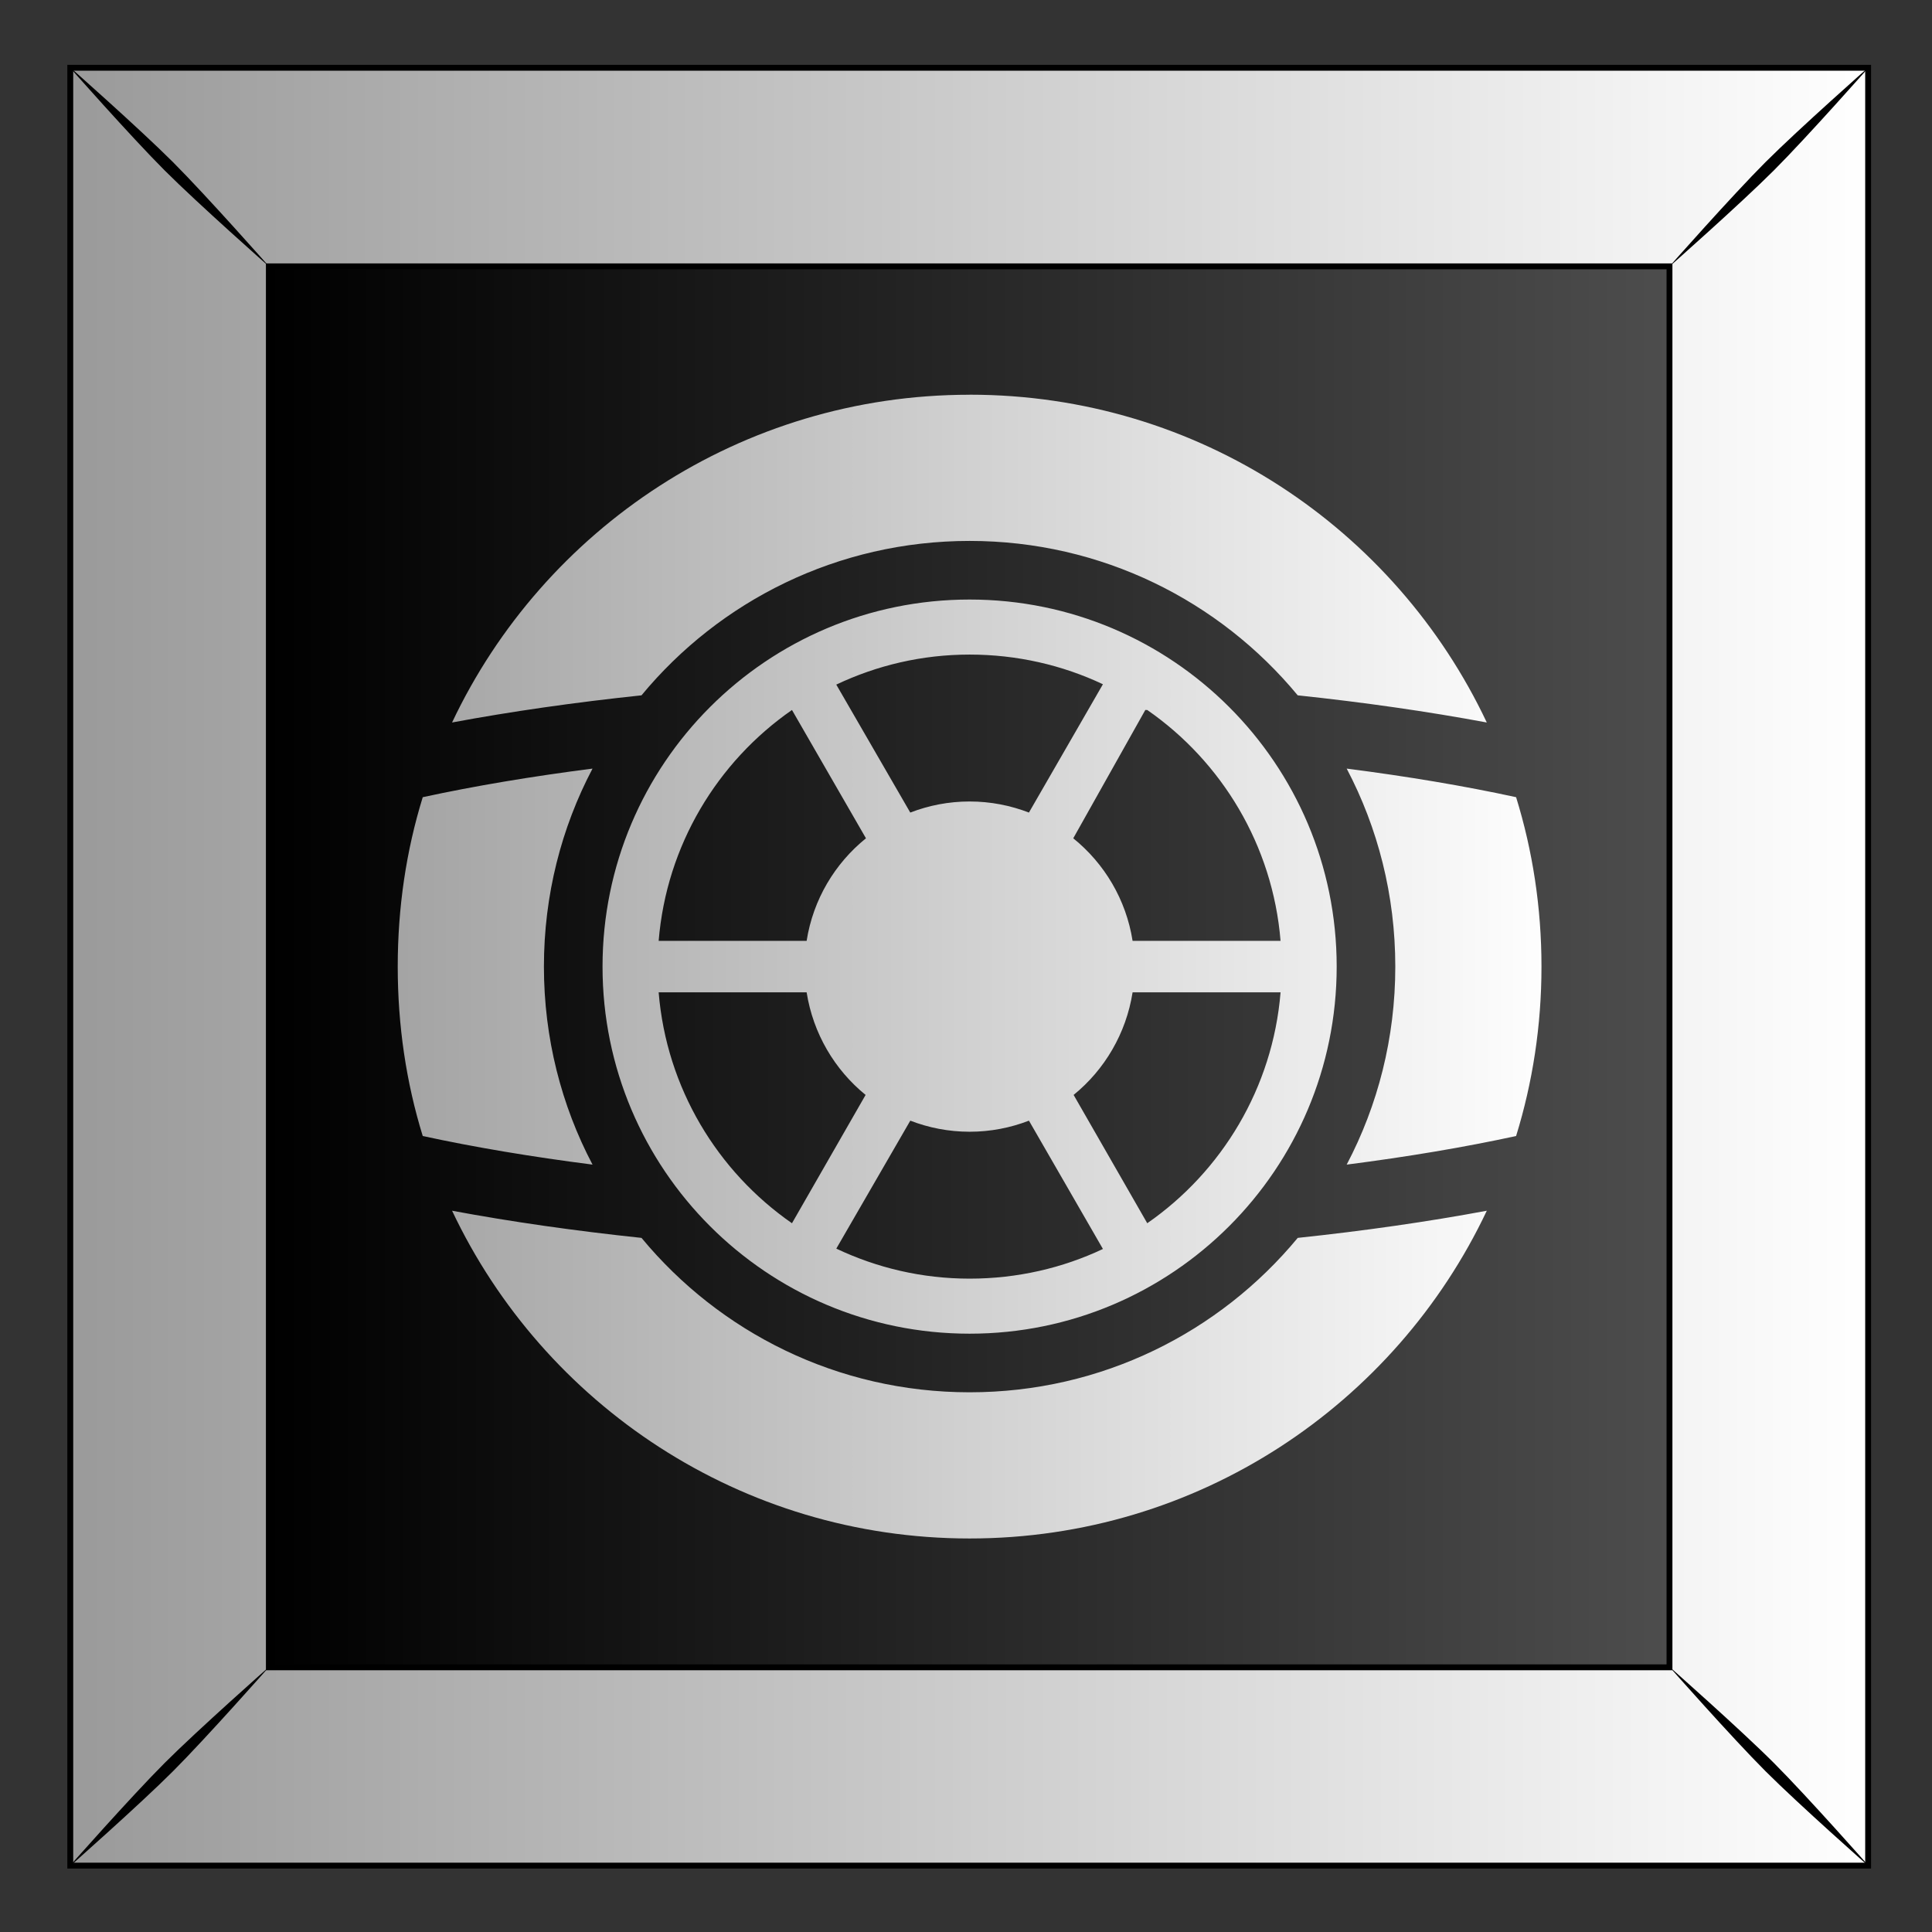 <?xml version="1.0"?>
<svg
    xmlns:rdf="http://www.w3.org/1999/02/22-rdf-syntax-ns#"
    xmlns="http://www.w3.org/2000/svg"
    xmlns:cc="http://creativecommons.org/ns#"
    xmlns:xlink="http://www.w3.org/1999/xlink"
    xmlns:dc="http://purl.org/dc/elements/1.1/"
    xmlns:svg="http://www.w3.org/2000/svg"
    xmlns:inkscape="http://www.inkscape.org/namespaces/inkscape"
    xmlns:sodipodi="http://sodipodi.sourceforge.net/DTD/sodipodi-0.dtd"
    xmlns:ns1="http://sozi.baierouge.fr"
    id="svg2"
    viewBox="0 0 300 300"
    version="1.1"
  >
  <rect x="0" y="0" width="300" height="300" fill="#333333" stroke="none"/>
  <title
      id="title15247"
    >Abstract Tiles</title
  >
  <defs
      id="defs4"
    >
    <linearGradient
        id="linearGradient9784"
      >
      <stop
          id="stop9786"
          stop-color="#fff"
          offset="0"
      />
      <stop
          id="stop9788"
          stop-color="#999"
          offset="1"
      />
    </linearGradient
    >
    <linearGradient
        id="linearGradient7637"
        y2="79.775"
        gradientUnits="userSpaceOnUse"
        x2="611.91"
        gradientTransform="translate(0 0)"
        y1="79.775"
        x1="489.04"
      >
      <stop
          id="stop9778"
          offset="0"
      />
      <stop
          id="stop9780"
          stop-color="#4d4d4d"
          offset="1"
      />
    </linearGradient
    >
    <linearGradient
        id="linearGradient7639"
        y2="52.962"
        xlink:href="#linearGradient9784"
        gradientUnits="userSpaceOnUse"
        x2="470.39"
        gradientTransform="translate(0 -0)"
        y1="52.962"
        x1="629.38"
    />
    <linearGradient
        id="linearGradient7641"
        y2="358.13"
        xlink:href="#linearGradient9784"
        gradientUnits="userSpaceOnUse"
        x2="1122.1"
        gradientTransform="translate(1.033 .533)"
        y1="358.13"
        x1="1235.4"
    />
  </defs
  >
  <g
      id="layer1"
      transform="translate(0 -752.36)"
    >
    <g
        id="g11499"
        transform="matrix(1.776 0 0 1.776 -1954 522.64)"
      >
      <g
          id="g10558"
          transform="translate(-157.22 161.69)"
        >
        <g
            id="g10560"
            transform="translate(-154.52 -1.156)"
          >
          <g
              id="g10562"
              transform="translate(946.18 -.014)"
            >
            <rect
                id="rect10564"
                height="157.18"
                width="157.18"
                y="-25.245"
                x="471.93"
                fill="url(#linearGradient7637)"
            />
            <path
                id="path10566"
                d="m471.93-25.248v157.19h157.19v-157.19l-157.19-0zm17.362 17.362 122.46 0v122.49h-122.46v-122.49z"
                stroke="#000"
                stroke-width=".513"
                fill="url(#linearGradient7639)"
            />
            <path
                id="path10568"
                d="m471.76-25.42s5.471 6.197 8.419 9.145 9.168 8.442 9.168 8.442-5.494-6.22-8.441-9.168c-2.948-2.947-9.145-8.419-9.145-8.419zm8.419 148.39c-2.947 2.948-8.419 9.145-8.419 9.145s6.197-5.471 9.145-8.419 8.441-9.168 8.441-9.168-6.22 5.494-9.168 8.442zm139.97-139.97c-2.947 2.947-8.441 9.168-8.441 9.168s6.22-5.494 9.168-8.442c2.947-2.947 8.419-9.145 8.419-9.145s-6.197 5.471-9.145 8.419zm-8.441 131.52s5.494 6.22 8.441 9.168c2.948 2.947 9.145 8.419 9.145 8.419s-5.471-6.197-8.419-9.145c-2.947-2.948-9.168-8.442-9.168-8.442z"
            />
          </g
          >
        </g
        >
      </g
      >
      <path
          id="path11462"
          d="m1185 311.5c-19.982 0-37.244 11.715-45.25 28.656 5.169-0.964 10.722-1.758 16.562-2.375 6.829-8.255 17.137-13.5 28.688-13.5 11.55 0 21.859 5.245 28.687 13.5 5.825 0.617 11.37 1.413 16.531 2.375-8-16.95-25.2-28.66-45.2-28.66zm0 17.906c-17.726 0-32.094 14.368-32.094 32.094s14.368 32.094 32.094 32.094 32.094-14.368 32.094-32.094-14.368-32.094-32.094-32.094zm0 4.812c4.163 0 8.126 0.926 11.656 2.594l-6.469 11.219c-1.612-0.621-3.356-0.969-5.187-0.969-1.831 0-3.576 0.347-5.188 0.969l-6.469-11.188c3.539-1.678 7.479-2.625 11.656-2.625zm-15.531 4.844 6.469 11.219c-2.721 2.198-4.62 5.356-5.187 8.969h-12.938c0.684-8.359 5.138-15.664 11.656-20.188zm31.062 0c6.518 4.523 10.972 11.829 11.656 20.188h-12.937c-0.568-3.612-2.466-6.771-5.188-8.969l6.3-11.22zm-48.5 5.125c-5.339 0.684-10.327 1.52-14.844 2.5-1.448 4.678-2.187 9.659-2.187 14.812 0 5.154 0.74 10.135 2.187 14.812 4.517 0.981 9.505 1.816 14.844 2.5-2.722-5.172-4.25-11.063-4.25-17.312 0-6.25 1.528-12.141 4.25-17.312zm65.938 0c2.722 5.172 4.25 11.063 4.25 17.312 0 6.25-1.528 12.141-4.25 17.312 5.321-0.683 10.303-1.52 14.812-2.5 1.447-4.678 2.219-9.659 2.219-14.812 0-5.154-0.771-10.135-2.219-14.812-4.51-0.98-9.492-1.817-14.812-2.5zm-60.156 19.562h12.938c0.566 3.598 2.452 6.772 5.156 8.969l-6.438 11.219c-6.519-4.523-10.972-11.829-11.656-20.188zm41.438 0h12.937c-0.684 8.358-5.138 15.664-11.656 20.188l-6.438-11.219c2.704-2.197 4.59-5.371 5.156-8.969zm-19.438 11.219c1.612 0.621 3.356 0.969 5.188 0.969 1.831 0 3.576-0.347 5.187-0.969l6.469 11.219c-3.53 1.668-7.493 2.594-11.656 2.594-4.177 0-8.117-0.947-11.656-2.625l6.469-11.188zm-40.062 7.875c8.006 16.942 25.268 28.656 45.25 28.656s37.213-11.715 45.219-28.656c-5.161 0.962-10.706 1.758-16.531 2.375-6.829 8.255-17.137 13.5-28.687 13.5s-21.859-5.245-28.688-13.5c-5.84-0.617-11.393-1.411-16.562-2.375z"
          fill="url(#linearGradient7641)"
          transform="translate(0 -147.64)"
      />
    </g
    >
  </g
  >
</svg
>
